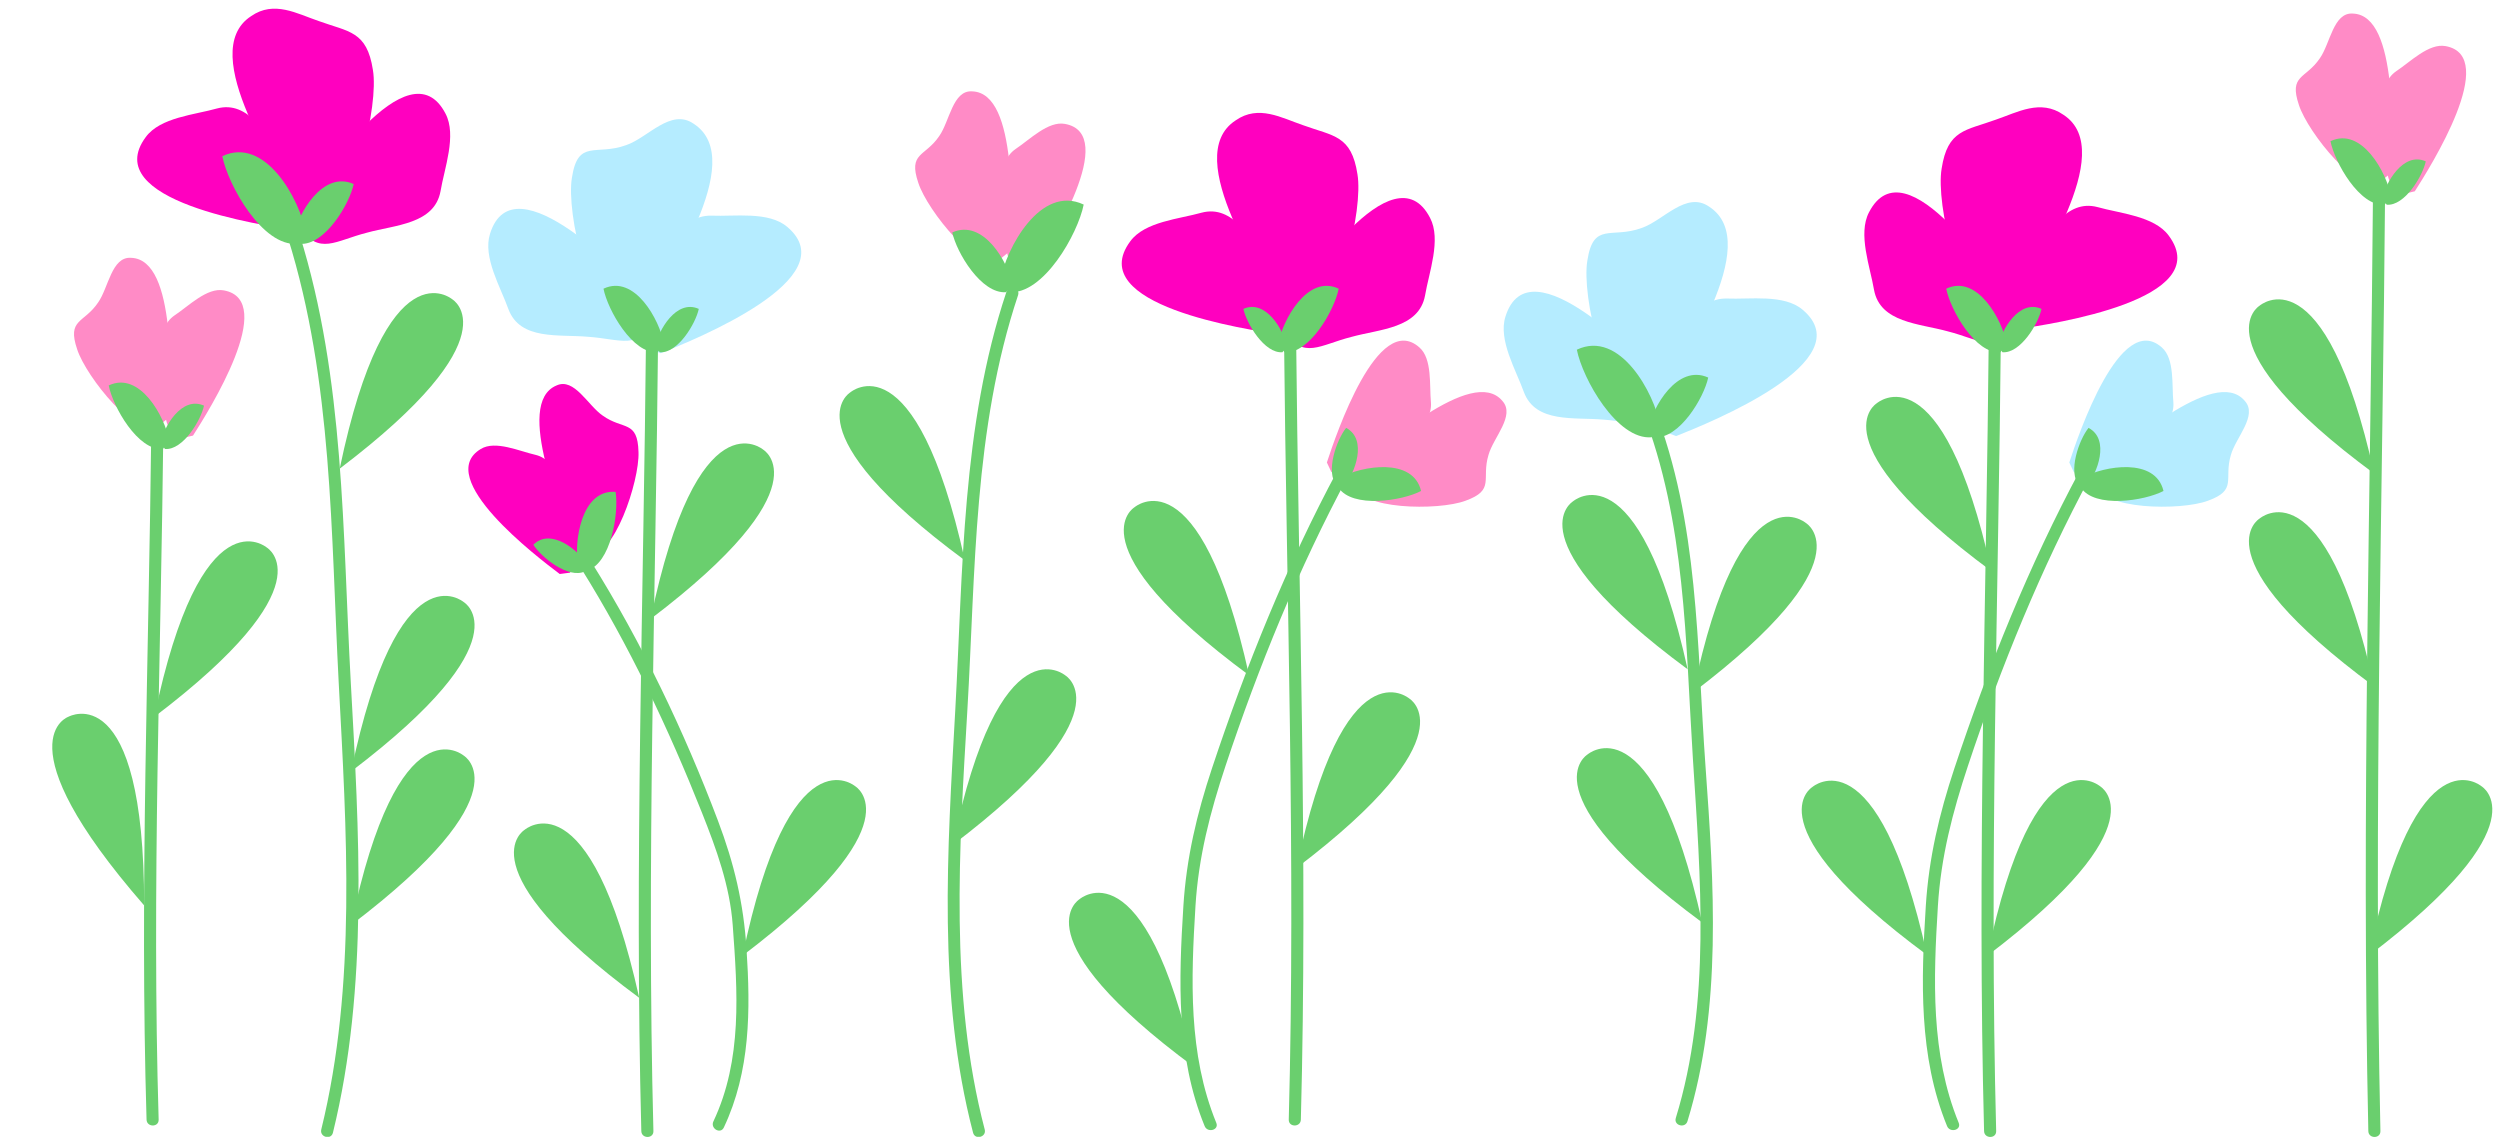 <?xml version="1.0" encoding="UTF-8" standalone="no"?><svg xmlns="http://www.w3.org/2000/svg" xmlns:xlink="http://www.w3.org/1999/xlink" fill="#000000" height="235" preserveAspectRatio="xMidYMid meet" version="1" viewBox="-10.8 -1.8 516.8 235.0" width="516.8" zoomAndPan="magnify"><defs><clipPath id="a"><path d="M 48 45 L 64 45 L 64 233.25 L 48 233.25 Z M 48 45"/></clipPath><clipPath id="b"><path d="M 185 57 L 200 57 L 200 233.25 L 185 233.25 Z M 185 57"/></clipPath><clipPath id="c"><path d="M 478 34 L 483 34 L 483 233.25 L 478 233.25 Z M 478 34"/></clipPath><clipPath id="d"><path d="M 121 65 L 126 65 L 126 233.25 L 121 233.25 Z M 121 65"/></clipPath><clipPath id="e"><path d="M 398 65 L 403 65 L 403 233.25 L 398 233.25 Z M 398 65"/></clipPath><clipPath id="f"><path d="M 478 159 L 504.41 159 L 504.41 196 L 478 196 Z M 478 159"/></clipPath></defs><g><g id="change1_1"><path d="M 50.156 41.312 C 47.914 34.48 29.406 9.125 41.121 1.531 C 45.855 -1.758 50.59 1.027 55.074 2.547 C 61.305 4.82 65.043 4.57 66.289 12.668 C 67.535 20.008 62.551 41.617 55.574 41.566 L 50.156 41.312" fill="#ff00bf"/></g><g id="change1_2"><path d="M 50.699 45.852 C 43.238 44.777 9.543 39.73 19.332 26.535 C 22.316 22.449 29.523 21.922 34.051 20.625 C 40.672 18.871 44.246 26.277 48.172 30.922 C 52.48 36.27 56.59 37.926 53.184 44.188 L 50.699 45.852" fill="#ff00bf"/></g><g id="change1_3"><path d="M 50.699 42.234 C 54.84 35.848 73.73 7.066 81.297 21.691 C 83.66 26.18 81.047 33.02 80.266 37.73 C 79 44.559 70.879 44.68 65.066 46.297 C 58.465 47.969 55.234 51.031 51.113 45.23 L 50.699 42.234" fill="#ff00bf"/></g><g id="change2_1"><path d="M 25.043 83.766 C 23.953 77.922 26.012 51.789 16.277 51.496 C 12.266 51.223 11.633 57.695 9.48 60.734 C 6.559 65.074 3.012 64.105 5.152 70.414 C 7.023 76.184 17.719 89.395 21.887 86.312 L 25.043 83.766" fill="#ff8bc6"/></g><g id="change2_2"><path d="M 29.102 88.242 C 32.32 83.195 46.75 60.285 35.48 58.23 C 32.016 57.562 28.152 61.508 25.262 63.414 C 21.102 66.285 22.883 72.797 23.164 77.875 C 23.586 83.602 22.328 87.012 27.055 88.723 L 29.102 88.242" fill="#ff8bc6"/></g><g id="change3_2"><path d="M 50.605 48.594 C 43.477 49.195 36.344 36.523 35.156 30.488 C 44.07 26.266 51.199 39.543 52.387 46.18 L 50.605 48.594" fill="#6acf6e"/></g><g id="change3_3"><path d="M 51.199 48.602 C 56.328 49.012 61.461 40.363 62.316 36.246 C 55.902 33.363 50.77 42.426 49.914 46.953 L 51.199 48.602" fill="#6acf6e"/></g><g id="change3_4"><path d="M 22.879 91.008 C 17.707 91.445 12.535 82.258 11.672 77.879 C 18.141 74.812 23.309 84.445 24.172 89.258 L 22.879 91.008" fill="#6acf6e"/></g><g id="change3_5"><path d="M 23.309 91.016 C 27.031 91.312 30.754 85.039 31.371 82.055 C 26.719 79.965 23 86.535 22.379 89.82 L 23.309 91.016" fill="#6acf6e"/></g><g clip-path="url(#a)" id="change3_54"><path d="M 48.719 47.355 C 58 77.07 57.594 108.496 59.215 139.273 C 60.824 169.797 62.965 201.734 55.613 231.691 C 55.23 233.258 57.641 233.922 58.023 232.355 C 65.426 202.195 63.418 170.008 61.715 139.273 C 59.992 108.262 60.484 76.648 51.133 46.691 C 50.652 45.156 48.238 45.812 48.719 47.355" fill="#6acf6e"/></g><g id="change3_6"><path d="M 20.48 86.312 C 19.973 134.09 18.059 181.871 19.496 229.652 C 19.547 231.262 22.047 231.266 21.996 229.652 C 20.559 181.871 22.473 134.09 22.98 86.312 C 23 84.695 20.5 84.699 20.48 86.312" fill="#6acf6e"/></g><g id="change3_7"><path d="M 44.359 111.391 C 44.359 111.391 30.805 99.805 21.094 146.398 C 57.277 118.945 44.359 111.391 44.359 111.391" fill="#6acf6e"/></g><g id="change3_8"><path d="M 82.695 60.07 C 82.695 60.07 69.137 48.484 59.426 95.074 C 95.609 67.625 82.695 60.07 82.695 60.07" fill="#6acf6e"/></g><g id="change3_9"><path d="M 85.059 122.66 C 85.059 122.66 71.5 111.074 61.793 157.668 C 97.973 130.215 85.059 122.66 85.059 122.66" fill="#6acf6e"/></g><g id="change3_10"><path d="M 85.059 154.398 C 85.059 154.398 71.5 142.812 61.793 189.406 C 97.973 161.957 85.059 154.398 85.059 154.398" fill="#6acf6e"/></g><g id="change3_11"><path d="M 3.375 146.352 C 3.375 146.352 19.012 137.777 19 185.371 C -10.812 151.109 3.375 146.352 3.375 146.352" fill="#6acf6e"/></g><g id="change1_4"><path d="M 253.684 62.859 C 251.438 56.023 232.93 30.672 244.645 23.078 C 249.379 19.785 254.113 22.57 258.598 24.09 C 264.828 26.367 268.566 26.113 269.812 34.215 C 271.059 41.555 266.074 63.16 259.098 63.113 L 253.684 62.859" fill="#ff00bf"/></g><g id="change1_5"><path d="M 254.223 67.395 C 246.762 66.324 213.066 61.273 222.855 48.078 C 225.84 43.992 233.047 43.465 237.574 42.172 C 244.195 40.414 247.77 47.82 251.695 52.469 C 256.004 57.812 260.113 59.469 256.711 65.73 L 254.223 67.395" fill="#ff00bf"/></g><g id="change1_6"><path d="M 254.223 63.781 C 258.363 57.391 277.254 28.609 284.82 43.234 C 287.184 47.723 284.574 54.566 283.789 59.273 C 282.523 66.105 274.402 66.223 268.59 67.84 C 261.988 69.512 258.758 72.578 254.641 66.773 L 254.223 63.781" fill="#ff00bf"/></g><g id="change1_7"><path d="M 406.707 61.703 C 408.949 54.867 427.457 29.512 415.742 21.922 C 411.008 18.629 406.273 21.414 401.789 22.934 C 395.559 25.211 391.82 24.957 390.574 33.055 C 389.328 40.395 394.312 62.004 401.289 61.953 L 406.707 61.703" fill="#ff00bf"/></g><g id="change1_8"><path d="M 406.164 66.238 C 413.625 65.168 447.316 60.117 437.531 46.922 C 434.551 42.836 427.34 42.309 422.812 41.012 C 416.191 39.258 412.617 46.664 408.691 51.312 C 404.387 56.656 400.273 58.312 403.68 64.574 L 406.164 66.238" fill="#ff00bf"/></g><g id="change1_9"><path d="M 406.164 62.625 C 402.023 56.234 383.133 27.453 375.566 42.078 C 373.203 46.566 375.812 53.41 376.598 58.117 C 377.863 64.945 385.984 65.066 391.797 66.684 C 398.398 68.355 401.629 71.422 405.75 65.617 L 406.164 62.625" fill="#ff00bf"/></g><g id="change1_10"><path d="M 107.164 111.223 C 106.172 105.363 95.227 81.617 104.246 77.883 C 107.91 76.199 110.734 82.031 113.797 84.117 C 118.031 87.145 121.02 84.973 121.191 91.645 C 121.43 97.711 115.965 113.891 111 112.484 L 107.164 111.223" fill="#ff00bf"/></g><g id="change1_11"><path d="M 104.91 116.859 C 100.156 113.281 78.734 96.957 88.578 91.02 C 91.594 89.164 96.574 91.484 99.941 92.238 C 104.828 93.449 105.406 100.184 106.895 105.039 C 108.473 110.551 110.832 113.301 106.992 116.586 L 104.91 116.859" fill="#ff00bf"/></g><g id="change4_1"><path d="M 123.559 63.566 C 125.801 56.734 144.312 31.379 132.598 23.785 C 127.863 20.496 123.129 26.684 118.645 28.199 C 112.414 30.48 108.676 26.824 107.43 34.922 C 106.184 42.262 111.168 63.871 118.145 63.82 L 123.559 63.566" fill="#b5ecff"/></g><g id="change4_2"><path d="M 125.773 71.215 C 132.797 68.434 164.449 55.668 151.941 45.105 C 148.113 41.824 140.98 42.988 136.281 42.781 C 129.441 42.617 127.633 50.66 124.863 56.098 C 121.879 62.305 118.25 64.871 122.98 70.176 L 125.773 71.215" fill="#b5ecff"/></g><g id="change4_3"><path d="M 124.191 61.242 C 119.004 55.695 95.395 30.77 90.5 46.523 C 88.953 51.363 92.715 57.629 94.305 62.121 C 96.742 68.617 104.758 67.273 110.762 67.82 C 117.547 68.277 121.262 70.715 124.305 64.266 L 124.191 61.242" fill="#b5ecff"/></g><g id="change4_4"><path d="M 333.469 80.699 C 335.711 73.867 354.223 48.512 342.508 40.918 C 337.773 37.629 333.039 43.812 328.555 45.332 C 322.324 47.609 318.586 43.953 317.34 52.055 C 316.094 59.395 321.078 81.004 328.055 80.953 L 333.469 80.699" fill="#b5ecff"/></g><g id="change4_5"><path d="M 335.688 88.348 C 342.703 85.562 374.359 72.801 361.852 62.238 C 358.023 58.953 350.891 60.121 346.191 59.914 C 339.352 59.75 337.543 67.789 334.773 73.23 C 331.789 79.434 328.16 82.004 332.891 87.309 L 335.688 88.348" fill="#b5ecff"/></g><g id="change4_6"><path d="M 334.105 78.375 C 328.914 72.828 305.305 47.898 300.406 63.652 C 298.863 68.492 302.625 74.762 304.219 79.254 C 306.656 85.746 314.668 84.402 320.672 84.949 C 327.457 85.41 331.172 87.848 334.215 81.395 L 334.105 78.375" fill="#b5ecff"/></g><g id="change4_7"><path d="M 422.938 94.234 C 428.117 91.461 446.965 73.539 453.254 81.09 C 455.965 84.105 451.375 88.641 450.371 92.242 C 448.852 97.27 451.809 99.48 445.613 101.715 C 440.008 103.824 423.172 103.559 422.945 98.328 L 422.938 94.234" fill="#b5ecff"/></g><g id="change4_8"><path d="M 416.965 93.805 C 418.844 88.102 427.492 62.363 436.102 70.031 C 438.77 72.367 438.145 77.895 438.477 81.379 C 438.859 86.473 432.73 89.117 428.648 92.059 C 423.977 95.289 422.133 98.418 417.867 95.727 L 416.965 93.805" fill="#b5ecff"/></g><g id="change2_3"><path d="M 198.926 49.352 C 197.832 43.508 199.891 17.375 190.156 17.086 C 186.145 16.809 185.512 23.281 183.363 26.32 C 180.438 30.66 176.895 29.691 179.035 36.004 C 180.902 41.77 191.602 54.98 195.77 51.895 L 198.926 49.352" fill="#ff8bc6"/></g><g id="change2_4"><path d="M 202.98 53.828 C 206.199 48.781 220.633 25.871 209.363 23.816 C 205.898 23.148 202.031 27.094 199.145 29 C 194.98 31.871 196.766 38.383 197.043 43.461 C 197.465 49.188 196.207 52.598 200.934 54.309 L 202.98 53.828" fill="#ff8bc6"/></g><g id="change2_5"><path d="M 269.469 94.234 C 274.648 91.461 293.492 73.539 299.781 81.09 C 302.492 84.105 297.902 88.641 296.902 92.242 C 295.379 97.27 298.336 99.48 292.145 101.715 C 286.535 103.824 269.699 103.559 269.477 98.328 L 269.469 94.234" fill="#ff8bc6"/></g><g id="change2_6"><path d="M 263.492 93.805 C 265.371 88.102 274.02 62.363 282.629 70.031 C 285.301 72.367 284.672 77.895 285.004 81.379 C 285.387 86.473 279.262 89.117 275.176 92.059 C 270.504 95.289 268.66 98.418 264.395 95.727 L 263.492 93.805" fill="#ff8bc6"/></g><g id="change2_7"><path d="M 484.328 33.27 C 483.234 27.43 485.293 1.293 475.562 1.004 C 471.547 0.73 470.914 7.199 468.766 10.238 C 465.844 14.582 462.297 13.609 464.438 19.922 C 466.309 25.691 477.004 38.898 481.172 35.816 L 484.328 33.27" fill="#ff8bc6"/></g><g id="change2_8"><path d="M 488.387 37.746 C 491.602 32.703 506.035 9.793 494.766 7.734 C 491.301 7.07 487.438 11.016 484.547 12.918 C 480.383 15.789 482.168 22.305 482.445 27.383 C 482.867 33.105 481.609 36.52 486.34 38.23 L 488.387 37.746" fill="#ff8bc6"/></g><g id="change3_12"><path d="M 110.492 116.168 C 115.488 114.738 117.16 104.289 116.457 99.883 C 109.348 99.312 107.824 110.172 108.68 114.988 L 110.492 116.168" fill="#6acf6e"/></g><g id="change3_13"><path d="M 110.094 116.324 C 106.711 117.93 101.059 113.379 99.449 110.805 C 103.086 107.188 108.84 112.02 110.551 114.875 L 110.094 116.324" fill="#6acf6e"/></g><g id="change3_14"><path d="M 265.871 98.98 C 268.758 103.359 279.059 101.738 282.965 99.695 C 281.297 92.652 270.656 94.547 266.41 96.859 L 265.871 98.98" fill="#6acf6e"/></g><g id="change3_15"><path d="M 265.598 98.641 C 263.051 95.867 265.559 89.008 267.473 86.652 C 271.98 89.047 269.242 96.098 267.098 98.637 L 265.598 98.641" fill="#6acf6e"/></g><g id="change3_16"><path d="M 330.613 88.594 C 323.48 89.195 316.352 76.523 315.164 70.488 C 324.074 66.266 331.207 79.543 332.395 86.18 L 330.613 88.594" fill="#6acf6e"/></g><g id="change3_17"><path d="M 331.203 88.602 C 336.336 89.012 341.469 80.363 342.32 76.246 C 335.906 73.363 330.777 82.426 329.922 86.953 L 331.203 88.602" fill="#6acf6e"/></g><g id="change3_18"><path d="M 328.73 83.164 C 337.699 106.09 337.613 130.855 339.156 155.062 C 340.719 179.574 342.934 205.504 335.621 229.32 C 335.145 230.863 337.559 231.52 338.031 229.984 C 345.219 206.578 343.512 180.832 341.77 156.723 C 339.961 131.734 340.414 106.203 331.141 82.5 C 330.559 81.016 328.141 81.66 328.73 83.164" fill="#6acf6e"/></g><g id="change3_19"><path d="M 109.297 115.656 C 119.215 131.52 127.402 148.82 134.301 166.184 C 137.285 173.688 140.078 181.344 140.668 189.441 C 141.664 203.133 142.707 217.25 136.672 230.02 C 135.984 231.473 138.141 232.738 138.828 231.281 C 144.34 219.621 144.348 206.996 143.523 194.375 C 142.906 184.879 140.977 176.738 137.609 167.832 C 130.652 149.422 121.895 131.094 111.453 114.395 C 110.602 113.031 108.438 114.285 109.297 115.656" fill="#6acf6e"/></g><g id="change3_20"><path d="M 265.723 95.395 C 255.215 114.941 246.73 135.996 239.738 157.035 C 236.602 166.484 234.453 175.57 233.828 185.496 C 232.867 200.805 232.309 216.52 238.223 230.984 C 238.824 232.457 241.242 231.812 240.633 230.32 C 234.797 216.039 235.402 200.602 236.328 185.496 C 236.953 175.359 239.348 166.141 242.543 156.516 C 249.336 136.074 257.672 115.645 267.879 96.656 C 268.645 95.234 266.484 93.973 265.723 95.395" fill="#6acf6e"/></g><g id="change3_21"><path d="M 419.344 98.98 C 422.227 103.359 432.527 101.738 436.438 99.695 C 434.77 92.652 424.129 94.547 419.887 96.859 L 419.344 98.98" fill="#6acf6e"/></g><g id="change3_22"><path d="M 419.07 98.641 C 416.523 95.867 419.031 89.008 420.945 86.652 C 425.453 89.047 422.715 96.098 420.57 98.637 L 419.07 98.641" fill="#6acf6e"/></g><g id="change3_23"><path d="M 419.191 95.395 C 408.688 114.941 400.203 135.996 393.211 157.035 C 390.074 166.484 387.926 175.57 387.301 185.496 C 386.34 200.805 385.781 216.52 391.695 230.984 C 392.297 232.457 394.715 231.812 394.105 230.32 C 388.27 216.039 388.871 200.602 389.801 185.496 C 390.426 175.359 392.82 166.141 396.016 156.516 C 402.809 136.074 411.145 115.645 421.352 96.656 C 422.113 95.234 419.957 93.973 419.191 95.395" fill="#6acf6e"/></g><g id="change3_24"><path d="M 197.77 58.594 C 204.898 59.195 212.031 46.523 213.219 40.488 C 204.305 36.266 197.176 49.543 195.988 56.18 L 197.77 58.594" fill="#6acf6e"/></g><g id="change3_25"><path d="M 197.18 58.602 C 192.047 59.012 186.914 50.363 186.059 46.246 C 192.473 43.363 197.605 52.426 198.461 56.953 L 197.18 58.602" fill="#6acf6e"/></g><g clip-path="url(#b)" id="change3_52"><path d="M 197.242 58.551 C 187.973 86.375 188.289 115.996 186.676 144.953 C 185.066 173.832 182.949 204.082 190.352 232.355 C 190.758 233.914 193.172 233.254 192.762 231.691 C 185.434 203.699 187.492 173.551 189.176 144.953 C 190.867 116.191 190.438 86.867 199.656 59.215 C 200.164 57.684 197.75 57.031 197.242 58.551" fill="#6acf6e"/></g><g id="change3_26"><path d="M 482.164 40.516 C 476.992 40.953 471.82 31.762 470.957 27.387 C 477.422 24.32 482.594 33.949 483.457 38.766 L 482.164 40.516" fill="#6acf6e"/></g><g id="change3_27"><path d="M 482.594 40.52 C 486.312 40.816 490.035 34.547 490.656 31.562 C 486.004 29.469 482.281 36.039 481.66 39.324 L 482.594 40.52" fill="#6acf6e"/></g><g clip-path="url(#c)" id="change3_51"><path d="M 479.766 35.816 C 479.266 101.219 477.332 166.621 478.781 232.023 C 478.816 233.633 481.316 233.637 481.281 232.023 C 479.832 166.621 481.766 101.219 482.266 35.816 C 482.277 34.203 479.777 34.203 479.766 35.816" fill="#6acf6e"/></g><g id="change3_28"><path d="M 125.156 71.008 C 119.984 71.445 114.812 62.258 113.953 57.879 C 120.418 54.812 125.59 64.445 126.449 69.258 L 125.156 71.008" fill="#6acf6e"/></g><g id="change3_29"><path d="M 125.586 71.016 C 129.309 71.312 133.031 65.039 133.652 62.055 C 128.996 59.965 125.277 66.535 124.656 69.82 L 125.586 71.016" fill="#6acf6e"/></g><g clip-path="url(#d)" id="change3_1"><path d="M 122.758 66.484 C 122.254 121.664 120.332 176.848 121.773 232.023 C 121.816 233.633 124.316 233.637 124.273 232.023 C 122.832 176.848 124.754 121.664 125.258 66.484 C 125.273 64.875 122.773 64.875 122.758 66.484" fill="#6acf6e"/></g><g id="change3_30"><path d="M 402.73 71.008 C 397.559 71.445 392.387 62.258 391.523 57.879 C 397.988 54.812 403.16 64.445 404.02 69.258 L 402.73 71.008" fill="#6acf6e"/></g><g id="change3_31"><path d="M 403.156 71.016 C 406.883 71.312 410.602 65.039 411.223 62.055 C 406.57 59.965 402.848 66.535 402.227 69.82 L 403.156 71.016" fill="#6acf6e"/></g><g clip-path="url(#e)" id="change3_55"><path d="M 400.332 66.484 C 399.824 121.664 397.902 176.848 399.348 232.023 C 399.391 233.633 401.891 233.637 401.848 232.023 C 400.402 176.848 402.324 121.664 402.832 66.484 C 402.848 64.875 400.348 64.875 400.332 66.484" fill="#6acf6e"/></g><g id="change3_32"><path d="M 254.73 71.008 C 259.902 71.445 265.074 62.258 265.938 57.879 C 259.473 54.812 254.301 64.445 253.438 69.258 L 254.73 71.008" fill="#6acf6e"/></g><g id="change3_33"><path d="M 254.301 71.016 C 250.578 71.312 246.855 65.039 246.234 62.055 C 250.891 59.965 254.609 66.535 255.23 69.82 L 254.301 71.016" fill="#6acf6e"/></g><g id="change3_34"><path d="M 254.629 67.395 C 255.133 121.477 257.055 175.566 255.613 229.652 C 255.57 231.266 258.07 231.262 258.113 229.652 C 259.555 175.566 257.633 121.477 257.129 67.395 C 257.113 65.781 254.613 65.781 254.629 67.395" fill="#6acf6e"/></g><g id="change3_35"><path d="M 146.965 91.148 C 146.965 91.148 133.406 79.562 123.699 126.156 C 159.883 98.703 146.965 91.148 146.965 91.148" fill="#6acf6e"/></g><g id="change3_36"><path d="M 165.988 160.73 C 165.988 160.73 152.43 149.148 142.723 195.738 C 178.902 168.289 165.988 160.73 165.988 160.73" fill="#6acf6e"/></g><g id="change3_37"><path d="M 209.438 137.832 C 209.438 137.832 195.879 126.246 186.172 172.84 C 222.355 145.387 209.438 137.832 209.438 137.832" fill="#6acf6e"/></g><g id="change3_38"><path d="M 280.516 142.59 C 280.516 142.59 266.961 131.004 257.25 177.598 C 293.434 150.145 280.516 142.59 280.516 142.59" fill="#6acf6e"/></g><g id="change3_39"><path d="M 362.504 106.305 C 362.504 106.305 348.945 94.719 339.238 141.312 C 375.422 113.859 362.504 106.305 362.504 106.305" fill="#6acf6e"/></g><g id="change3_40"><path d="M 423.324 160.73 C 423.324 160.73 409.766 149.148 400.059 195.738 C 436.238 168.289 423.324 160.73 423.324 160.73" fill="#6acf6e"/></g><g clip-path="url(#f)" id="change3_53"><path d="M 502.168 160.73 C 502.168 160.73 488.609 149.148 478.902 195.738 C 515.086 168.289 502.168 160.73 502.168 160.73" fill="#6acf6e"/></g><g id="change3_41"><path d="M 97.617 169.762 C 97.617 169.762 111.023 158 121.336 204.465 C 84.801 177.484 97.617 169.762 97.617 169.762" fill="#6acf6e"/></g><g id="change3_42"><path d="M 164.934 79.34 C 164.934 79.34 178.34 67.578 188.652 114.039 C 152.117 87.062 164.934 79.34 164.934 79.34" fill="#6acf6e"/></g><g id="change3_43"><path d="M 223.688 103.086 C 223.688 103.086 237.094 91.324 247.402 137.789 C 210.867 110.809 223.688 103.086 223.688 103.086" fill="#6acf6e"/></g><g id="change3_44"><path d="M 314.352 101.852 C 314.352 101.852 327.758 90.094 338.07 136.555 C 301.535 109.574 314.352 101.852 314.352 101.852" fill="#6acf6e"/></g><g id="change3_45"><path d="M 377.156 81.57 C 377.156 81.57 390.562 69.812 400.875 116.273 C 364.34 89.297 377.156 81.57 377.156 81.57" fill="#6acf6e"/></g><g id="change3_46"><path d="M 363.828 160.91 C 363.828 160.91 377.234 149.148 387.551 195.613 C 351.016 168.633 363.828 160.91 363.828 160.91" fill="#6acf6e"/></g><g id="change3_47"><path d="M 456.277 61.41 C 456.277 61.41 469.684 49.652 479.996 96.113 C 443.461 69.133 456.277 61.41 456.277 61.41" fill="#6acf6e"/></g><g id="change3_48"><path d="M 456.277 105.41 C 456.277 105.41 469.684 93.652 479.996 140.113 C 443.461 113.133 456.277 105.41 456.277 105.41" fill="#6acf6e"/></g><g id="change3_49"><path d="M 317.344 154.184 C 317.344 154.184 330.746 142.426 341.062 188.887 C 304.523 161.906 317.344 154.184 317.344 154.184" fill="#6acf6e"/></g><g id="change3_50"><path d="M 212.352 184.086 C 212.352 184.086 225.758 172.328 236.07 218.789 C 199.535 191.809 212.352 184.086 212.352 184.086" fill="#6acf6e"/></g></g></svg>